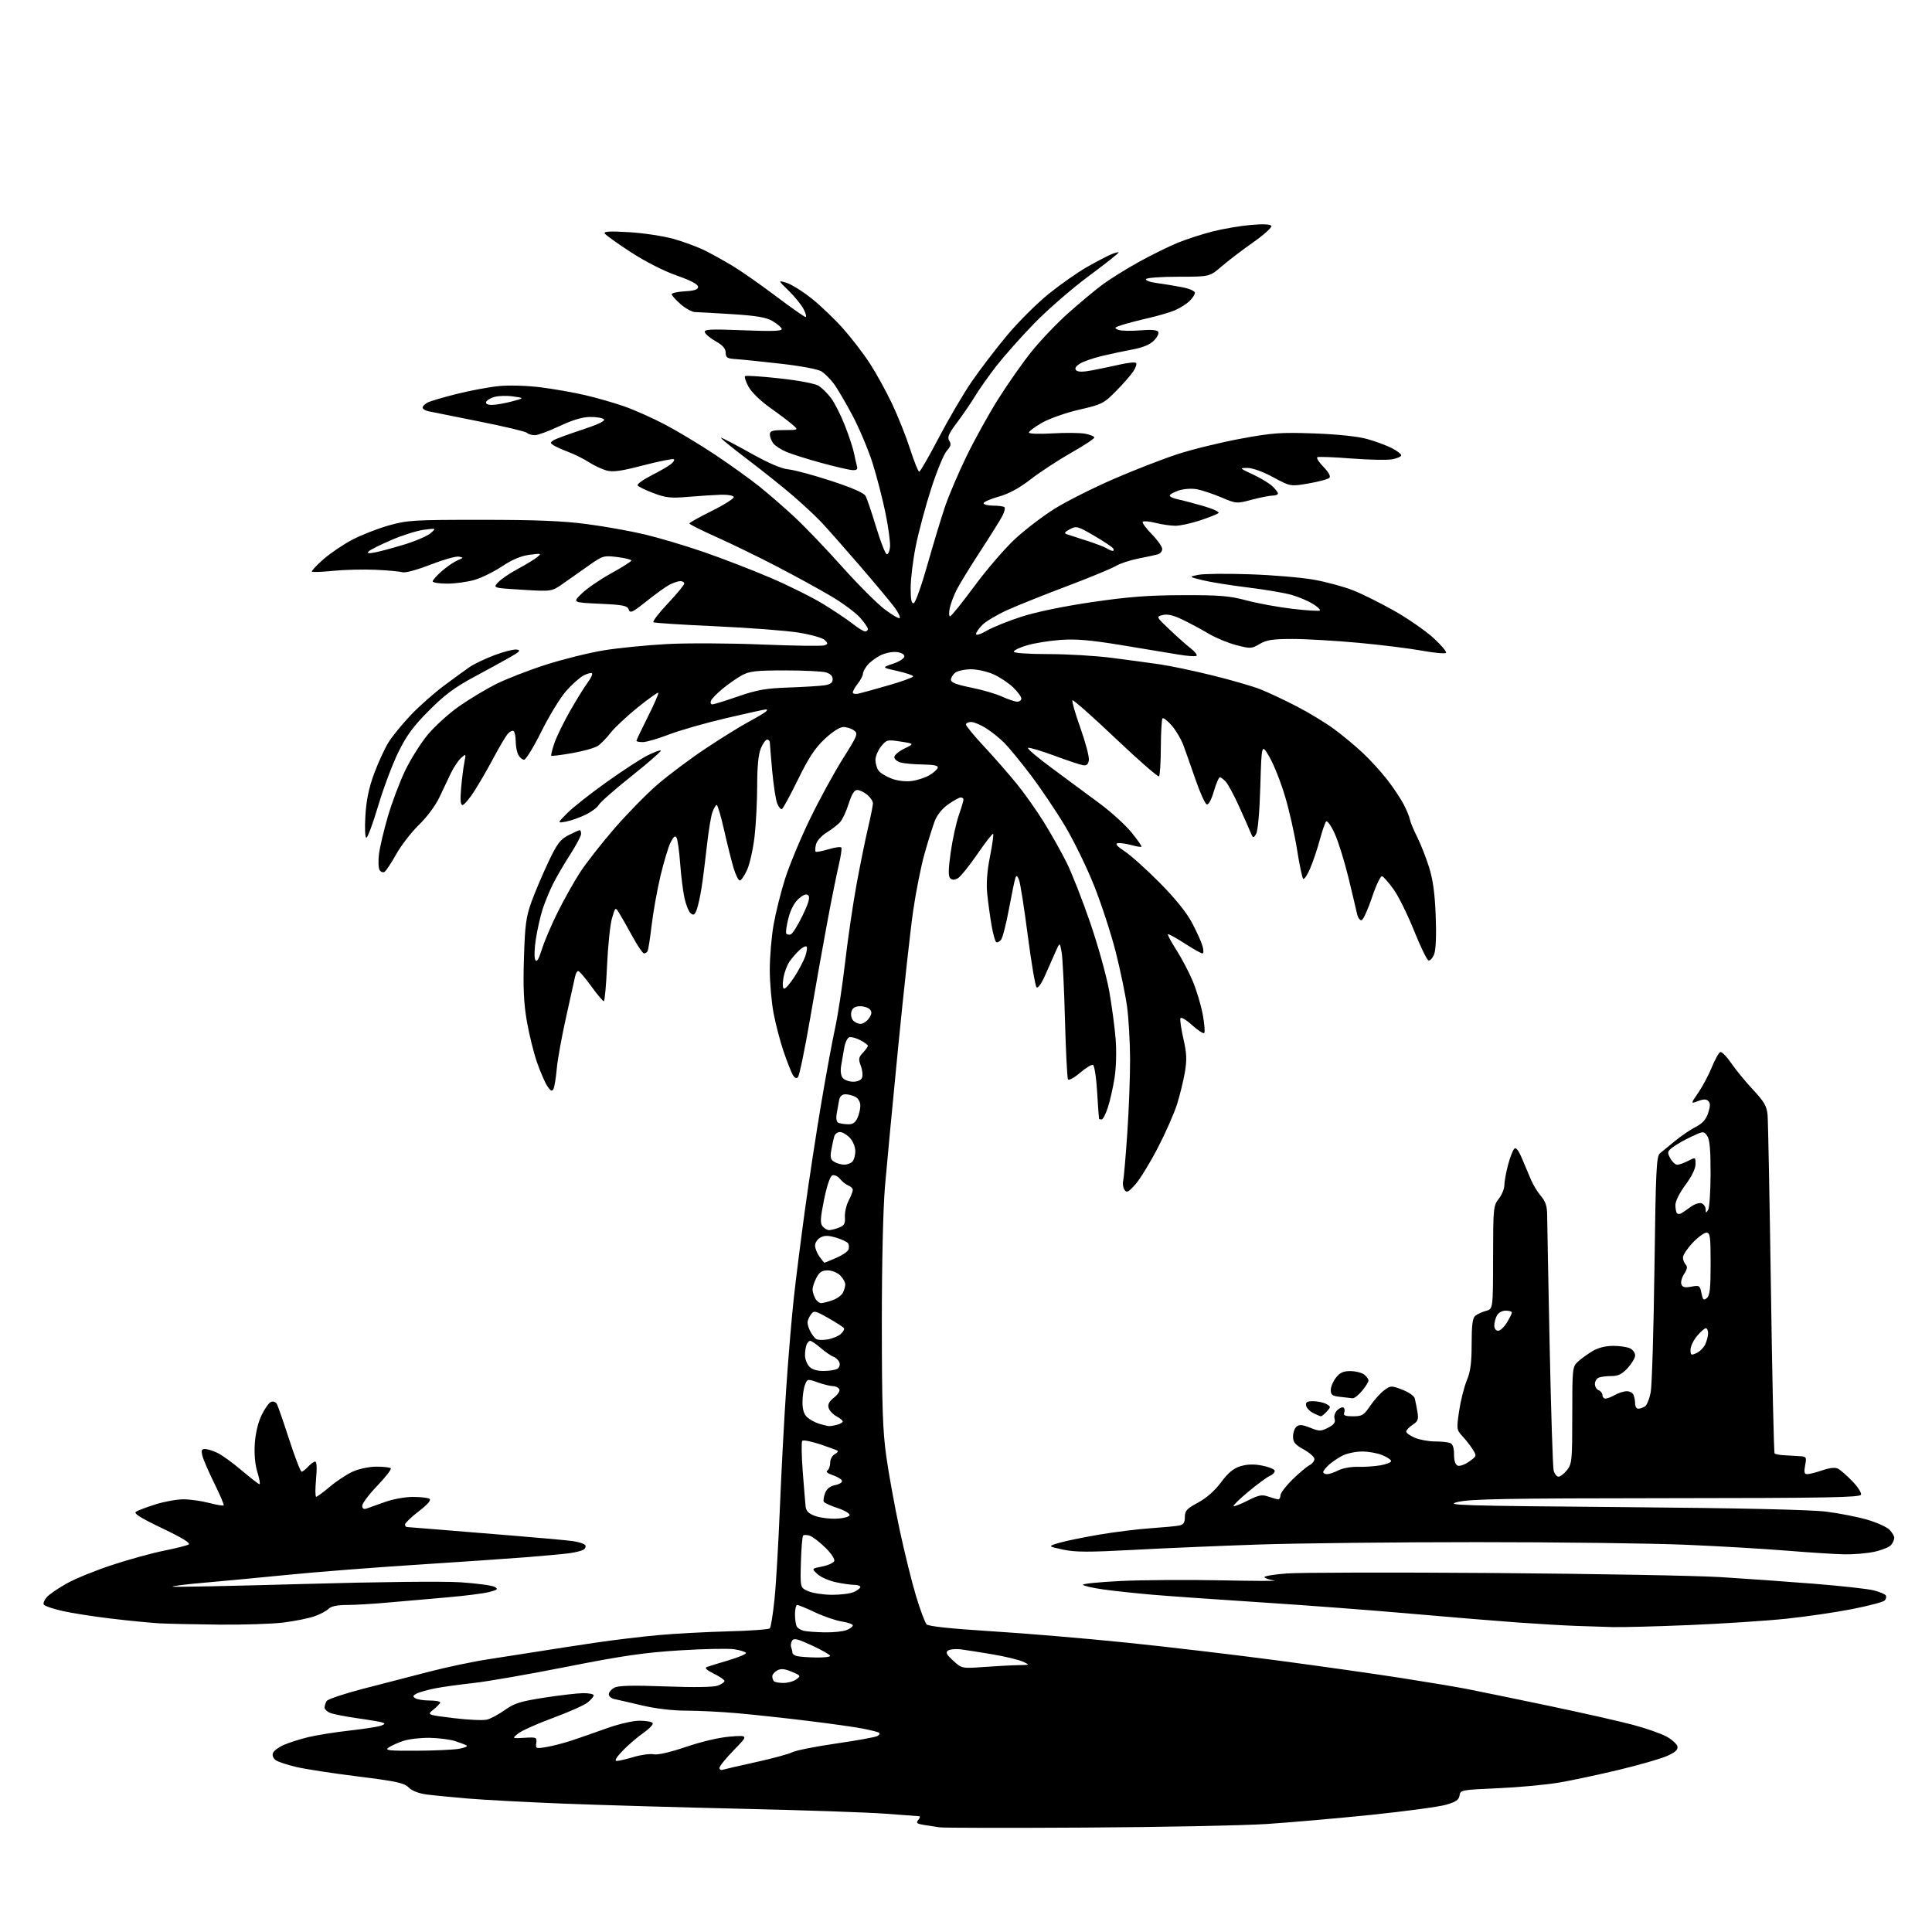 <?xml version="1.0" encoding="UTF-8" standalone="no"?>
<svg 
  version="1.1" 
  xmlns="http://www.w3.org/2000/svg" 
  xmlns:xlink="http://www.w3.org/1999/xlink" 
  xmlns:svg="http://www.w3.org/2000/svg"
  xmlns:rdf="http://www.w3.org/1999/02/22-rdf-syntax-ns#"
  xmlns:cc="http://creativecommons.org/ns#"
  xmlns:dc="http://purl.org/dc/elements/1.1/"
  viewBox="0 0 768 768"
  width="768"
  height="768"
>
<style>svg {background-color: white; }</style>"
<path stroke="none" fill="black" fill-rule="evenodd" d="M431.50,726.49C401.25,726.67 375.15,726.63 373.50,726.39C371.85,726.16 369.00,725.73 367.18,725.43C364.42,724.97 364.06,724.64 365.05,723.44C365.71,722.65 365.85,721.99 365.37,721.97C364.89,721.95 358.88,721.51 352.00,720.98C345.12,720.45 319.48,719.57 295.00,719.02C270.52,718.47 238.57,717.54 224.00,716.97C209.43,716.39 192.32,715.48 186.00,714.95C179.68,714.41 172.27,713.69 169.55,713.33C166.49,712.93 163.78,711.87 162.47,710.56C160.66,708.75 157.59,708.08 142.42,706.19C132.56,704.97 121.51,703.27 117.87,702.43C114.22,701.58 110.48,700.34 109.56,699.67C108.60,698.96 108.15,697.77 108.50,696.85C108.84,695.97 110.78,694.52 112.81,693.63C114.84,692.74 119.20,691.35 122.50,690.55C125.80,689.75 133.22,688.56 139.00,687.92C144.78,687.27 150.40,686.39 151.50,685.97C153.07,685.37 153.18,685.09 152.00,684.71C151.18,684.44 146.73,683.68 142.13,683.04C137.53,682.39 132.69,681.45 131.38,680.95C130.07,680.46 129.01,679.48 129.02,678.77C129.02,678.07 129.41,676.90 129.87,676.18C130.33,675.45 136.74,673.29 144.10,671.38C151.47,669.47 163.35,666.40 170.50,664.55C177.65,662.70 188.22,660.47 194.00,659.60C199.78,658.72 208.78,657.32 214.00,656.48C219.22,655.64 229.35,654.08 236.50,653.02C243.65,651.96 254.90,650.60 261.50,650.00C268.10,649.39 280.66,648.72 289.41,648.49C298.15,648.27 305.63,647.73 306.03,647.29C306.42,646.86 307.25,641.77 307.85,636.00C308.46,630.23 309.43,613.80 310.01,599.50C310.59,585.20 311.74,563.60 312.56,551.50C313.39,539.40 314.73,523.42 315.55,516.00C316.36,508.57 318.35,492.82 319.97,481.00C321.59,469.18 324.52,450.05 326.47,438.50C328.42,426.95 330.91,413.45 332.00,408.50C333.09,403.55 334.86,391.85 335.95,382.50C337.04,373.15 339.08,359.20 340.50,351.50C341.92,343.80 343.96,333.75 345.04,329.17C346.12,324.59 347.00,320.16 347.00,319.33C347.00,318.50 345.99,316.98 344.75,315.94C343.51,314.91 341.74,314.05 340.80,314.03C339.61,314.01 338.59,315.64 337.36,319.51C336.41,322.54 334.85,325.86 333.90,326.88C332.95,327.90 330.56,329.73 328.59,330.95C326.61,332.17 324.72,334.27 324.38,335.63C324.04,336.98 323.96,338.30 324.22,338.55C324.47,338.80 326.77,338.37 329.34,337.60C331.90,336.83 334.21,336.52 334.45,336.92C334.70,337.32 334.22,340.54 333.38,344.08C332.55,347.61 330.51,357.70 328.87,366.50C327.22,375.30 324.15,392.56 322.04,404.85C319.93,417.14 317.75,427.65 317.19,428.21C316.52,428.88 315.79,428.48 314.99,426.98C314.33,425.75 312.72,421.59 311.41,417.74C310.10,413.88 308.34,407.13 307.51,402.75C306.68,398.37 306.00,390.61 306.00,385.52C306.00,380.43 306.68,372.37 307.51,367.62C308.34,362.87 310.40,354.60 312.11,349.24C313.81,343.88 318.26,333.20 322.00,325.50C325.74,317.80 331.62,307.04 335.05,301.60C340.94,292.27 341.19,291.62 339.46,290.35C338.45,289.61 336.56,289.00 335.27,289.00C333.84,289.00 330.92,290.86 327.86,293.73C324.02,297.32 321.47,301.17 317.27,309.75C314.23,315.96 311.34,321.29 310.87,321.58C310.39,321.88 309.52,320.87 308.94,319.33C308.35,317.80 307.47,312.03 306.97,306.52C306.47,301.01 306.05,295.94 306.03,295.25C306.02,294.56 305.53,294.00 304.95,294.00C304.37,294.00 303.25,295.56 302.45,297.47C301.48,299.80 301.00,304.64 300.99,312.22C300.99,318.42 300.52,327.52 299.96,332.43C299.40,337.33 298.08,343.30 297.03,345.68C295.97,348.05 294.65,350.00 294.09,350.00C293.54,350.00 292.41,347.75 291.59,345.00C290.78,342.25 289.09,335.50 287.85,330.00C286.61,324.50 285.28,320.00 284.90,320.00C284.51,320.00 283.73,321.34 283.16,322.98C282.59,324.61 281.61,330.58 281.00,336.23C280.38,341.88 279.44,349.32 278.90,352.77C278.37,356.22 277.49,360.21 276.95,361.63C276.16,363.71 275.69,363.99 274.55,363.04C273.77,362.40 272.66,359.63 272.07,356.90C271.49,354.17 270.72,348.01 270.37,343.22C270.02,338.42 269.39,333.86 268.98,333.08C268.42,332.01 267.82,332.45 266.60,334.81C265.71,336.54 263.88,342.58 262.54,348.23C261.21,353.88 259.62,362.73 259.02,367.91C258.41,373.09 257.69,377.70 257.40,378.16C257.12,378.62 256.48,379.00 255.99,379.00C255.50,379.00 253.44,375.96 251.41,372.25C249.38,368.54 247.02,364.38 246.16,363.00C244.60,360.50 244.60,360.50 243.28,365.00C242.55,367.48 241.67,375.91 241.32,383.75C240.97,391.59 240.39,398.00 240.02,398.00C239.65,398.00 237.39,395.30 235.00,392.00C232.61,388.70 230.29,386.00 229.85,386.00C229.40,386.00 228.84,387.01 228.59,388.25C228.34,389.49 226.74,396.74 225.02,404.37C223.31,412.00 221.64,421.23 221.32,424.87C220.99,428.52 220.40,432.13 219.99,432.90C219.42,433.99 218.86,433.71 217.54,431.70C216.60,430.27 214.76,426.01 213.45,422.25C212.14,418.48 210.33,411.14 209.43,405.95C208.20,398.85 207.91,392.65 208.27,381.00C208.68,367.69 209.10,364.51 211.27,358.50C212.66,354.65 215.67,347.56 217.95,342.74C221.48,335.30 222.69,333.69 226.01,331.99C228.16,330.90 230.16,330.00 230.46,330.00C230.76,330.00 231.00,330.66 231.00,331.47C231.00,332.28 229.03,335.99 226.63,339.72C224.23,343.45 221.14,348.75 219.77,351.50C218.40,354.25 216.55,358.75 215.67,361.50C214.79,364.25 213.59,369.56 213.01,373.29C212.42,377.03 212.32,380.75 212.78,381.57C213.38,382.64 214.13,381.43 215.43,377.28C216.43,374.10 219.27,367.45 221.75,362.50C224.22,357.55 228.16,350.53 230.50,346.91C232.84,343.28 238.92,335.49 244.01,329.60C249.10,323.70 256.87,315.76 261.27,311.94C265.68,308.13 274.28,301.69 280.39,297.62C286.50,293.55 294.20,288.77 297.50,286.99C300.80,285.21 303.93,283.36 304.45,282.88C305.05,282.32 305.05,282.00 304.45,282.00C303.93,282.01 296.79,283.57 288.60,285.49C280.40,287.41 270.18,290.33 265.88,291.99C261.58,293.64 256.93,295.00 255.53,295.00C254.14,295.00 253.00,294.77 253.00,294.48C253.00,294.19 255.05,289.87 257.56,284.88C260.07,279.88 261.93,275.60 261.70,275.37C261.47,275.13 257.72,277.81 253.37,281.32C249.02,284.84 244.20,289.36 242.66,291.37C241.13,293.39 238.85,295.71 237.61,296.52C236.37,297.34 231.78,298.62 227.42,299.38C223.07,300.14 219.34,300.61 219.14,300.43C218.94,300.25 219.49,298.01 220.37,295.44C221.24,292.87 224.05,287.11 226.60,282.64C229.16,278.16 232.30,273.09 233.58,271.37C234.86,269.65 235.65,267.98 235.33,267.66C235.01,267.34 233.51,267.72 231.99,268.51C230.47,269.29 227.34,272.08 225.04,274.70C222.73,277.32 218.32,284.53 215.24,290.73C212.15,296.93 209.05,302.00 208.35,302.00C207.65,302.00 206.60,301.13 206.04,300.07C205.47,299.00 205.00,296.55 205.00,294.62C205.00,292.70 204.61,290.88 204.13,290.58C203.66,290.29 202.60,290.82 201.79,291.77C200.98,292.72 198.49,296.94 196.26,301.14C194.02,305.35 190.58,311.31 188.61,314.39C186.64,317.48 184.50,320.00 183.87,320.00C183.05,320.00 182.88,318.04 183.30,313.25C183.63,309.54 184.21,304.93 184.60,303.00C185.29,299.58 185.26,299.54 183.33,301.24C182.25,302.20 180.43,304.90 179.28,307.24C178.14,309.58 176.05,313.98 174.64,317.00C173.17,320.16 169.74,324.78 166.57,327.85C163.54,330.79 159.46,336.06 157.51,339.55C155.55,343.05 153.46,346.21 152.86,346.58C152.27,346.95 151.38,346.64 150.90,345.88C150.42,345.12 150.31,342.25 150.65,339.50C151.00,336.75 152.59,330.00 154.20,324.50C155.81,319.00 158.90,310.81 161.07,306.29C163.24,301.78 167.28,295.37 170.04,292.04C172.81,288.72 178.32,283.71 182.29,280.91C186.25,278.11 192.88,274.11 197.00,272.02C201.12,269.94 210.16,266.42 217.07,264.21C223.99,262.00 234.34,259.44 240.07,258.51C245.81,257.58 257.02,256.47 265.00,256.03C273.00,255.59 289.95,255.67 302.83,256.20C315.66,256.72 326.87,256.88 327.75,256.54C329.18,255.99 329.19,255.76 327.84,254.41C327.01,253.58 322.37,252.26 317.52,251.48C312.67,250.69 297.89,249.56 284.66,248.96C271.43,248.37 260.23,247.64 259.77,247.36C259.30,247.07 261.86,243.71 265.46,239.90C269.06,236.08 272.00,232.52 272.00,231.98C272.00,231.44 271.30,231.00 270.45,231.00C269.60,231.00 267.69,231.63 266.20,232.40C264.72,233.17 260.59,236.12 257.04,238.97C251.41,243.46 250.49,243.90 249.94,242.32C249.39,240.76 247.78,240.43 238.44,240.00C227.57,239.50 227.57,239.50 231.29,235.90C233.33,233.91 238.59,230.31 242.97,227.90C247.36,225.48 250.95,223.19 250.97,222.82C250.99,222.45 248.48,221.83 245.40,221.44C240.00,220.77 239.60,220.89 234.15,224.72C231.04,226.91 226.43,230.16 223.91,231.93C219.31,235.16 219.31,235.16 207.61,234.44C195.91,233.72 195.91,233.72 198.04,231.45C199.21,230.21 202.72,227.82 205.84,226.15C208.95,224.49 212.40,222.39 213.50,221.50C215.39,219.97 215.22,219.92 210.50,220.53C207.11,220.98 203.62,222.44 199.65,225.08C196.43,227.23 191.51,229.66 188.72,230.49C185.92,231.32 181.02,232.00 177.82,232.00C174.62,232.00 172.00,231.60 172.00,231.10C172.00,230.61 173.62,228.78 175.61,227.04C177.60,225.29 180.41,223.37 181.86,222.75C184.34,221.71 184.37,221.62 182.37,221.27C181.19,221.06 176.09,222.51 171.03,224.49C165.79,226.54 161.02,227.82 159.95,227.48C158.91,227.15 154.10,226.71 149.27,226.50C144.44,226.29 136.89,226.47 132.49,226.91C128.10,227.35 124.28,227.50 124.00,227.25C123.72,227.00 125.73,224.82 128.45,222.41C131.18,220.00 136.37,216.48 140.00,214.57C143.62,212.67 150.17,210.10 154.55,208.87C161.95,206.79 164.50,206.63 191.50,206.64C213.10,206.64 223.78,207.08 233.36,208.34C240.44,209.28 250.79,211.13 256.36,212.46C261.94,213.79 272.42,216.91 279.65,219.40C286.89,221.89 298.81,226.49 306.15,229.62C313.49,232.76 323.08,237.54 327.45,240.24C331.83,242.94 337.07,246.47 339.10,248.08C341.13,249.68 343.29,251.00 343.89,251.00C344.50,251.00 345.00,250.57 345.00,250.03C345.00,249.50 343.61,247.48 341.90,245.54C340.20,243.61 335.14,239.83 330.65,237.16C326.17,234.49 316.43,229.14 309.00,225.28C301.57,221.41 290.66,216.09 284.75,213.46C278.84,210.83 274.02,208.41 274.04,208.08C274.06,207.76 278.11,205.50 283.05,203.05C287.99,200.60 291.87,198.12 291.68,197.55C291.48,196.97 289.11,196.57 286.41,196.67C283.71,196.76 277.90,197.14 273.50,197.51C266.66,198.10 264.67,197.88 259.77,196.03C256.62,194.84 253.79,193.46 253.48,192.97C253.17,192.47 255.53,190.74 258.71,189.11C261.90,187.49 265.40,185.49 266.50,184.66C267.60,183.84 268.23,182.90 267.90,182.57C267.58,182.24 262.13,183.32 255.81,184.96C246.66,187.34 243.63,187.75 240.99,187.00C239.16,186.47 236.05,185.00 234.08,183.72C232.11,182.44 228.47,180.62 226.00,179.69C223.53,178.75 220.82,177.54 220.00,176.99C218.67,176.11 218.67,175.89 220.00,175.03C220.82,174.50 225.90,172.62 231.28,170.86C237.71,168.75 240.72,167.32 240.07,166.67C239.53,166.13 237.02,165.71 234.50,165.75C231.41,165.80 227.43,167.00 222.35,169.41C218.19,171.38 213.80,173.00 212.60,173.00C211.39,173.00 209.97,172.57 209.45,172.05C208.93,171.53 200.40,169.50 190.50,167.54C180.60,165.58 171.49,163.75 170.25,163.47C169.01,163.19 168.00,162.54 168.00,162.02C168.00,161.50 168.86,160.61 169.91,160.05C170.96,159.48 176.25,157.92 181.66,156.57C187.07,155.22 194.68,153.81 198.56,153.45C202.54,153.07 209.72,153.30 215.06,153.98C220.25,154.64 228.10,156.02 232.50,157.05C236.90,158.07 243.80,160.04 247.84,161.43C251.88,162.81 259.37,166.15 264.48,168.84C269.59,171.53 278.66,177.00 284.63,181.00C290.61,185.00 298.43,190.63 302.00,193.50C305.57,196.37 311.82,201.80 315.88,205.57C319.94,209.34 328.42,218.20 334.73,225.26C341.04,232.31 348.64,239.93 351.63,242.18C354.61,244.44 357.32,246.02 357.64,245.70C357.96,245.38 357.16,243.63 355.87,241.81C354.58,239.99 348.28,232.43 341.88,225.00C335.47,217.57 328.49,209.68 326.37,207.44C324.24,205.21 319.35,200.65 315.50,197.31C311.65,193.96 303.38,187.35 297.13,182.61C290.88,177.88 286.14,174.00 286.60,174.00C287.07,174.00 292.35,176.75 298.35,180.11C305.51,184.12 310.67,186.34 313.38,186.58C315.65,186.78 323.26,188.83 330.30,191.13C338.83,193.92 343.44,195.95 344.11,197.20C344.66,198.24 346.55,203.83 348.31,209.62C350.06,215.42 351.95,220.24 352.50,220.33C353.05,220.42 353.64,219.11 353.80,217.41C353.97,215.71 353.16,209.69 352.01,204.03C350.85,198.37 348.54,189.41 346.87,184.12C345.19,178.83 341.58,170.26 338.84,165.08C336.09,159.91 332.73,154.20 331.36,152.41C330.00,150.62 327.86,148.48 326.61,147.66C325.29,146.80 318.51,145.51 310.42,144.59C302.76,143.72 294.70,142.89 292.50,142.75C289.07,142.54 288.50,142.17 288.47,140.20C288.46,138.58 287.29,137.24 284.55,135.70C282.41,134.49 280.45,132.87 280.19,132.09C279.80,130.90 282.17,130.77 295.43,131.29C307.38,131.76 311.04,131.62 310.74,130.71C310.52,130.06 308.87,128.66 307.07,127.61C304.59,126.16 300.72,125.50 291.15,124.89C284.19,124.45 277.50,124.07 276.28,124.05C275.07,124.02 272.48,122.60 270.53,120.90C268.59,119.19 267.00,117.41 267.00,116.95C267.00,116.48 269.36,115.97 272.25,115.80C276.12,115.58 277.50,115.10 277.50,114.00C277.50,113.02 274.55,111.47 268.94,109.50C263.85,107.72 256.46,103.95 250.73,100.23C245.43,96.78 240.77,93.44 240.39,92.82C239.87,91.98 242.43,91.84 250.09,92.30C255.82,92.64 263.80,93.85 267.84,94.99C271.87,96.13 277.50,98.22 280.34,99.65C283.18,101.07 288.20,103.87 291.50,105.87C294.80,107.87 302.42,113.21 308.45,117.75C314.47,122.29 319.77,126.00 320.23,126.00C320.68,126.00 320.32,124.59 319.44,122.87C318.55,121.16 315.88,117.86 313.50,115.55C309.18,111.36 309.18,111.36 312.67,112.43C314.58,113.02 319.05,115.81 322.59,118.62C326.14,121.44 331.79,126.84 335.15,130.62C338.51,134.41 343.31,140.65 345.80,144.50C348.30,148.35 352.26,155.55 354.61,160.50C356.96,165.45 360.19,173.55 361.78,178.50C363.38,183.45 365.00,187.50 365.40,187.50C365.80,187.50 369.30,181.43 373.18,174.00C377.07,166.57 382.92,156.59 386.19,151.81C389.46,147.03 395.82,138.71 400.33,133.31C404.84,127.91 412.35,120.44 417.02,116.70C421.68,112.96 428.43,108.23 432.00,106.20C435.57,104.17 439.81,101.94 441.40,101.24C443.00,100.54 444.47,100.13 444.67,100.33C444.86,100.53 439.51,104.78 432.76,109.77C426.02,114.77 416.23,123.27 411.00,128.68C405.77,134.08 399.05,141.66 396.06,145.50C393.07,149.35 389.26,154.75 387.59,157.50C385.92,160.25 382.69,164.97 380.41,168.00C377.08,172.44 376.48,173.83 377.35,175.21C378.20,176.53 377.98,177.42 376.35,179.21C375.21,180.47 372.43,187.20 370.18,194.17C367.93,201.13 365.17,211.42 364.04,217.03C362.92,222.63 362.00,230.13 362.00,233.69C362.00,238.39 362.34,240.05 363.24,239.75C363.92,239.53 366.37,232.63 368.69,224.42C371.02,216.21 374.13,205.90 375.62,201.50C377.11,197.10 380.94,188.10 384.14,181.50C387.35,174.90 393.03,164.62 396.79,158.65C400.54,152.68 406.51,144.18 410.05,139.76C413.60,135.34 420.14,128.48 424.60,124.51C429.05,120.54 435.12,115.48 438.10,113.25C441.07,111.03 447.64,106.93 452.70,104.13C457.77,101.34 464.74,97.90 468.20,96.49C471.67,95.08 477.88,93.07 482.00,92.02C486.12,90.97 492.93,89.80 497.11,89.43C502.02,88.99 504.95,89.12 505.37,89.79C505.72,90.36 502.49,93.29 498.19,96.31C493.89,99.32 488.23,103.64 485.62,105.89C480.88,110.00 480.88,110.00 468.50,110.00C461.69,110.00 455.86,110.42 455.54,110.94C455.22,111.45 457.11,112.16 459.73,112.50C462.35,112.85 466.86,113.59 469.75,114.14C472.76,114.71 475.00,115.68 475.00,116.40C475.00,117.09 473.98,118.61 472.74,119.78C471.49,120.95 468.88,122.57 466.93,123.39C464.98,124.20 460.26,125.58 456.44,126.46C452.62,127.33 447.93,128.56 446.02,129.18C442.96,130.17 442.77,130.41 444.52,131.10C445.61,131.54 449.48,131.64 453.12,131.33C457.46,130.96 459.97,131.15 460.42,131.88C460.80,132.48 460.02,134.07 458.70,135.39C457.12,136.97 454.26,138.17 450.40,138.88C447.15,139.47 441.59,140.66 438.03,141.51C434.47,142.36 430.48,143.76 429.17,144.62C427.55,145.69 427.11,146.51 427.81,147.21C428.50,147.90 430.54,147.90 434.16,147.21C437.10,146.65 442.07,145.61 445.22,144.90C448.36,144.18 451.24,143.90 451.60,144.27C451.97,144.64 451.48,146.14 450.52,147.60C449.56,149.07 446.47,152.61 443.64,155.47C438.77,160.40 438.01,160.78 429.00,162.85C423.74,164.06 417.16,166.38 414.25,168.04C411.36,169.69 409.00,171.45 409.00,171.94C409.00,172.45 413.07,172.60 418.36,172.28C423.50,171.97 429.35,172.03 431.36,172.41C433.36,172.78 435.00,173.47 435.00,173.93C435.00,174.40 430.84,177.14 425.75,180.02C420.66,182.91 413.46,187.63 409.75,190.50C405.17,194.06 401.07,196.28 397.00,197.42C393.70,198.35 391.00,199.53 391.00,200.05C391.00,200.57 392.72,201.00 394.83,201.00C396.94,201.00 398.95,201.28 399.29,201.63C399.64,201.97 399.26,203.52 398.46,205.08C397.66,206.63 393.69,212.98 389.64,219.20C385.59,225.41 381.37,232.30 380.26,234.50C379.15,236.70 377.93,239.96 377.54,241.75C377.16,243.54 377.21,245.00 377.67,244.99C378.13,244.99 382.48,239.60 387.33,233.02C392.19,226.43 399.45,217.99 403.47,214.27C407.49,210.55 414.61,205.11 419.29,202.19C423.97,199.28 434.48,193.98 442.65,190.43C450.82,186.88 462.31,182.41 468.20,180.50C474.08,178.59 485.33,175.84 493.20,174.39C505.94,172.04 509.13,171.82 522.50,172.30C531.78,172.64 539.77,173.48 543.46,174.51C546.73,175.42 551.12,177.04 553.21,178.11C555.29,179.17 557.00,180.46 557.00,180.98C557.00,181.49 555.40,182.21 553.44,182.58C551.48,182.94 544.17,182.80 537.19,182.26C530.21,181.71 524.12,181.48 523.66,181.75C523.20,182.01 524.30,183.75 526.11,185.61C528.21,187.78 529.05,189.35 528.44,189.96C527.91,190.49 524.21,191.48 520.23,192.17C512.98,193.41 512.98,193.41 506.12,189.71C502.04,187.50 497.89,186.00 495.88,186.01C492.59,186.02 492.64,186.09 498.00,188.58C501.02,189.98 504.51,192.08 505.75,193.24C506.99,194.40 508.00,195.72 508.00,196.17C508.00,196.63 507.06,197.00 505.91,197.00C504.77,197.00 501.05,197.73 497.66,198.63C491.56,200.25 491.44,200.24 485.50,197.72C482.20,196.33 477.84,194.87 475.81,194.49C473.70,194.10 470.61,194.30 468.57,194.98C466.60,195.63 465.00,196.53 465.00,197.00C465.00,197.46 466.46,198.14 468.25,198.50C470.04,198.87 474.59,200.07 478.37,201.16C482.15,202.26 484.85,203.51 484.37,203.95C483.89,204.38 480.60,205.70 477.06,206.87C473.51,208.04 469.10,209.00 467.25,209.00C465.40,209.00 461.87,208.49 459.40,207.87C456.94,207.25 454.63,207.04 454.27,207.39C453.92,207.75 455.51,209.96 457.81,212.31C460.12,214.66 462.00,217.32 462.00,218.22C462.00,219.13 461.21,220.09 460.25,220.36C459.29,220.64 455.80,221.39 452.50,222.03C449.20,222.68 445.15,224.02 443.50,225.02C441.85,226.02 433.07,229.64 424.00,233.06C414.93,236.49 404.25,240.77 400.27,242.58C396.30,244.39 391.91,247.00 390.52,248.39C389.13,249.77 388.00,251.42 388.00,252.05C388.00,252.69 389.85,252.11 392.25,250.71C394.59,249.35 400.77,246.85 406.00,245.16C411.77,243.29 422.76,241.01 434.00,239.36C448.40,237.25 456.38,236.63 470.00,236.59C484.84,236.54 488.72,236.86 495.50,238.67C499.90,239.85 508.13,241.36 513.80,242.02C519.46,242.69 524.35,242.98 524.66,242.67C524.97,242.36 523.71,241.17 521.86,240.03C520.01,238.89 516.25,237.30 513.50,236.50C510.75,235.70 502.88,234.36 496.00,233.52C489.12,232.68 481.02,231.38 478.00,230.63C472.50,229.27 472.50,229.27 476.41,228.49C478.56,228.07 487.79,227.97 496.91,228.29C506.03,228.60 517.51,229.58 522.41,230.46C527.32,231.35 534.29,233.24 537.91,234.68C541.54,236.11 548.93,239.80 554.34,242.87C559.75,245.94 566.72,250.78 569.84,253.62C572.95,256.46 575.18,259.12 574.79,259.52C574.39,259.93 570.12,259.54 565.29,258.66C560.45,257.77 549.07,256.36 539.99,255.52C530.90,254.69 519.12,254.00 513.79,254.00C505.92,254.00 503.48,254.37 500.74,255.99C497.53,257.89 497.07,257.91 491.43,256.44C488.17,255.60 483.25,253.56 480.50,251.92C477.75,250.29 473.12,247.79 470.20,246.38C466.47,244.57 464.11,244.01 462.22,244.48C459.54,245.15 459.54,245.15 465.02,250.36C468.03,253.22 471.81,256.57 473.40,257.80C475.00,259.02 476.01,260.32 475.66,260.68C475.30,261.03 471.97,260.80 468.26,260.17C464.54,259.54 454.30,257.84 445.50,256.40C433.26,254.40 427.61,253.93 421.47,254.38C417.05,254.71 411.09,255.68 408.22,256.53C405.35,257.38 403.00,258.51 403.00,259.04C403.00,259.61 408.63,260.00 416.75,260.01C424.31,260.01 435.68,260.69 442.00,261.51C448.32,262.33 456.88,263.48 461.00,264.08C465.12,264.67 474.58,266.66 482.01,268.50C489.44,270.33 497.99,272.81 501.01,274.00C504.03,275.19 510.48,278.22 515.34,280.73C520.21,283.24 526.96,287.34 530.34,289.83C533.73,292.32 538.92,296.64 541.87,299.43C544.83,302.22 549.18,307.01 551.55,310.08C553.92,313.15 556.80,317.48 557.96,319.70C559.12,321.92 560.24,324.64 560.45,325.74C560.66,326.84 561.95,329.94 563.30,332.62C564.66,335.30 566.77,340.65 568.00,344.50C569.61,349.59 570.36,354.92 570.71,364.00C571.02,371.92 570.79,377.54 570.09,379.33C569.48,380.89 568.47,381.99 567.83,381.78C567.20,381.57 564.61,376.22 562.08,369.89C559.54,363.57 555.90,356.20 553.97,353.53C552.05,350.85 549.99,348.50 549.40,348.30C548.81,348.10 547.01,351.87 545.41,356.67C543.81,361.46 541.95,365.56 541.29,365.77C540.61,365.97 539.80,364.88 539.46,363.32C539.13,361.77 537.57,355.22 536.00,348.76C534.43,342.30 531.98,334.46 530.55,331.33C529.11,328.18 527.59,326.06 527.14,326.57C526.70,327.08 525.56,330.41 524.61,333.96C523.65,337.51 521.94,342.60 520.79,345.26C519.65,347.93 518.39,349.75 518.01,349.30C517.62,348.86 516.53,343.63 515.59,337.69C514.65,331.74 512.53,322.29 510.86,316.69C509.20,311.08 506.42,304.02 504.67,301.00C501.50,295.50 501.50,295.50 501.00,312.50C500.70,322.76 500.04,330.28 499.33,331.48C498.22,333.36 498.10,333.31 496.94,330.48C496.27,328.84 494.17,324.13 492.29,320.00C490.41,315.88 488.15,311.72 487.28,310.75C486.40,309.79 485.34,309.00 484.92,309.00C484.49,309.00 483.41,311.51 482.52,314.57C481.54,317.93 480.43,319.98 479.70,319.75C479.04,319.54 477.04,315.12 475.25,309.93C473.46,304.74 471.27,298.54 470.38,296.14C469.48,293.75 467.40,290.25 465.74,288.36C464.09,286.48 462.46,285.21 462.12,285.55C461.78,285.89 461.48,291.06 461.45,297.05C461.43,303.03 461.10,308.23 460.73,308.60C460.36,308.98 452.59,302.20 443.46,293.54C434.34,284.88 426.62,278.05 426.31,278.36C426.00,278.66 427.42,283.60 429.46,289.33C431.50,295.06 433.02,300.81 432.84,302.12C432.59,303.86 431.96,304.41 430.50,304.18C429.40,304.01 424.28,302.31 419.12,300.39C413.96,298.48 409.26,297.08 408.68,297.27C408.10,297.47 412.49,301.20 418.43,305.56C424.37,309.93 432.88,316.23 437.35,319.56C441.82,322.89 447.42,328.00 449.79,330.91C452.17,333.83 453.95,336.38 453.75,336.58C453.55,336.78 451.70,336.48 449.64,335.91C447.58,335.34 445.16,335.02 444.27,335.19C443.17,335.40 444.09,336.45 447.07,338.41C449.51,340.01 455.77,345.64 461.00,350.91C467.13,357.10 471.68,362.73 473.83,366.80C475.67,370.26 477.55,374.42 478.01,376.05C478.50,377.75 478.48,379.00 477.96,379.00C477.47,379.00 474.28,377.20 470.87,375.00C467.46,372.79 464.50,371.17 464.28,371.39C464.06,371.60 465.57,374.42 467.64,377.64C469.70,380.86 472.62,386.43 474.13,390.00C475.63,393.57 477.42,399.54 478.10,403.24C478.79,406.95 479.05,410.28 478.70,410.64C478.34,410.99 476.15,409.57 473.83,407.47C471.40,405.27 469.45,404.15 469.23,404.82C469.01,405.46 469.56,409.18 470.45,413.07C471.75,418.81 471.85,421.33 470.99,426.33C470.40,429.72 469.00,435.43 467.88,439.00C466.75,442.57 463.32,450.35 460.25,456.27C457.18,462.20 453.18,468.72 451.37,470.77C448.60,473.89 447.89,474.26 447.02,473.00C446.45,472.18 446.20,470.55 446.48,469.38C446.75,468.22 447.49,459.67 448.12,450.38C448.75,441.10 449.25,427.88 449.22,421.00C449.20,414.12 448.65,404.69 448.01,400.04C447.37,395.38 445.36,385.70 443.55,378.54C441.74,371.37 437.89,359.55 435.01,352.28C432.13,345.01 426.87,334.21 423.32,328.28C419.77,322.35 413.63,313.24 409.68,308.04C405.73,302.83 401.01,297.08 399.19,295.26C397.38,293.44 394.12,290.84 391.96,289.48C389.81,288.11 387.13,287.00 386.02,287.00C384.91,287.00 384.00,287.46 384.00,288.02C384.00,288.58 387.26,292.55 391.25,296.82C395.24,301.10 401.04,307.73 404.15,311.55C407.26,315.37 412.15,322.30 415.03,326.94C417.91,331.58 421.95,338.78 424.02,342.94C426.09,347.10 430.31,357.87 433.40,366.87C436.49,375.88 439.87,388.03 440.92,393.87C441.96,399.72 443.11,408.32 443.48,413.00C443.88,417.95 443.69,424.43 443.05,428.50C442.44,432.35 441.24,437.64 440.39,440.25C439.54,442.86 438.43,445.00 437.92,445.00C437.41,445.00 436.94,444.89 436.88,444.75C436.81,444.61 436.47,439.81 436.13,434.08C435.78,428.24 435.04,423.51 434.45,423.31C433.87,423.12 431.54,424.56 429.27,426.50C427.00,428.45 424.87,429.60 424.54,429.07C424.22,428.54 423.68,417.85 423.34,405.30C423.01,392.76 422.41,380.70 422.01,378.50C421.29,374.50 421.29,374.50 419.62,378.28C418.70,380.36 416.82,384.61 415.45,387.71C413.92,391.16 412.60,392.99 412.03,392.43C411.53,391.92 409.96,382.65 408.55,371.83C407.15,361.01 405.59,351.11 405.10,349.83C404.42,348.06 404.06,347.86 403.64,349.00C403.33,349.82 402.18,355.39 401.07,361.36C399.96,367.34 398.54,372.84 397.92,373.60C397.29,374.36 396.43,374.76 396.00,374.50C395.58,374.24 394.74,371.21 394.15,367.76C393.55,364.32 392.78,358.71 392.44,355.31C392.02,351.17 392.38,346.27 393.53,340.51C394.47,335.78 395.04,331.70 394.79,331.46C394.55,331.22 391.71,334.87 388.47,339.58C385.24,344.29 381.74,348.60 380.69,349.17C379.37,349.87 378.45,349.85 377.70,349.10C376.92,348.32 376.98,345.44 377.91,338.87C378.62,333.83 380.06,327.23 381.10,324.20C382.15,321.17 383.00,318.31 383.00,317.84C383.00,317.38 382.51,317.00 381.91,317.00C381.31,317.00 379.07,318.24 376.92,319.75C374.48,321.47 372.47,323.99 371.53,326.50C370.71,328.70 368.90,334.47 367.53,339.32C366.15,344.17 364.13,354.29 363.03,361.82C361.93,369.34 359.25,393.73 357.06,416.00C354.87,438.27 352.51,463.25 351.80,471.50C351.03,480.58 350.53,502.29 350.54,526.50C350.56,559.17 350.89,568.79 352.32,579.00C353.29,585.88 355.66,598.92 357.60,608.00C359.54,617.08 362.48,629.00 364.15,634.50C365.82,640.00 367.70,645.04 368.34,645.71C369.10,646.49 378.04,647.44 394.00,648.44C407.48,649.27 431.77,651.32 448.00,652.99C464.23,654.66 491.23,657.85 508.00,660.08C524.77,662.31 546.83,665.44 557.00,667.03C567.17,668.62 578.88,670.57 583.00,671.37C587.12,672.17 601.52,675.14 615.00,677.95C628.48,680.77 643.83,684.23 649.13,685.65C654.42,687.06 660.49,689.19 662.62,690.39C664.74,691.58 666.63,693.34 666.82,694.30C667.06,695.55 665.88,696.61 662.67,698.03C660.21,699.12 651.74,701.56 643.85,703.46C635.96,705.36 625.23,707.66 620.00,708.56C614.77,709.46 603.75,710.49 595.50,710.85C580.95,711.48 580.49,711.57 580.18,713.74C579.93,715.50 578.74,716.30 574.68,717.45C571.83,718.25 558.48,720.05 545.00,721.44C531.52,722.82 512.85,724.46 503.50,725.07C494.15,725.67 461.75,726.32 431.50,726.49zM287.25,703.52C287.94,703.29 293.87,701.92 300.44,700.48C307.00,699.04 313.53,697.27 314.94,696.54C316.35,695.82 324.21,694.26 332.41,693.07C340.61,691.89 347.98,690.55 348.79,690.10C349.60,689.65 349.86,689.04 349.38,688.75C348.90,688.46 346.02,687.74 343.00,687.15C339.98,686.55 330.07,685.16 321.00,684.05C311.93,682.94 299.32,681.58 293.00,681.02C286.68,680.47 277.55,680.01 272.71,680.01C267.33,680.00 260.55,679.20 255.21,677.93C250.42,676.79 245.49,675.66 244.25,675.41C243.01,675.16 242.00,674.31 242.00,673.52C242.00,672.72 242.99,671.54 244.21,670.89C245.81,670.03 251.37,669.89 264.57,670.38C276.00,670.81 283.69,670.69 285.36,670.05C286.81,669.50 288.00,668.68 288.00,668.22C288.00,667.77 286.09,666.45 283.75,665.30C280.87,663.88 279.98,663.02 281.00,662.65C281.82,662.34 285.76,661.13 289.75,659.95C293.74,658.77 296.78,657.46 296.52,657.03C296.26,656.61 294.20,655.97 291.94,655.61C289.68,655.25 279.95,655.44 270.31,656.04C256.16,656.92 247.49,658.18 225.25,662.58C210.10,665.57 193.38,668.48 188.10,669.04C182.82,669.61 176.03,670.55 173.00,671.14C169.97,671.74 166.65,672.67 165.61,673.22C164.08,674.03 163.99,674.38 165.11,675.09C165.88,675.57 168.41,675.98 170.75,675.98C173.09,675.99 175.00,676.32 175.00,676.71C175.00,677.10 173.80,678.38 172.34,679.55C169.68,681.67 169.68,681.67 180.24,682.97C186.04,683.68 192.04,683.96 193.57,683.57C195.10,683.19 198.32,681.46 200.72,679.73C204.39,677.10 206.90,676.31 216.30,674.85C222.46,673.90 229.41,673.09 231.75,673.06C234.09,673.03 236.00,673.42 236.00,673.93C236.00,674.44 234.88,675.74 233.51,676.82C232.14,677.89 225.95,680.64 219.76,682.92C213.57,685.20 207.38,687.97 206.00,689.08C203.50,691.09 203.50,691.09 208.50,690.80C213.24,690.52 213.48,690.62 213.17,692.85C212.85,695.10 213.03,695.17 217.17,694.48C219.55,694.09 223.97,692.95 227.00,691.96C230.03,690.97 236.32,688.78 241.00,687.09C245.87,685.34 251.50,684.02 254.19,684.01C256.77,684.01 259.14,684.42 259.46,684.94C259.78,685.45 258.12,687.21 255.77,688.85C253.42,690.48 249.72,693.66 247.55,695.91C245.04,698.51 244.15,700.00 245.12,700.00C245.95,700.00 249.04,699.29 251.98,698.41C254.92,697.54 258.48,697.07 259.91,697.36C261.49,697.69 266.53,696.52 272.78,694.39C278.93,692.29 285.95,690.65 290.28,690.32C297.50,689.76 297.50,689.76 291.75,695.66C288.59,698.90 286.00,702.09 286.00,702.75C286.00,703.40 286.56,703.75 287.25,703.52zM165.53,695.94C172.66,695.91 180.30,695.56 182.50,695.17C184.70,694.77 186.05,694.18 185.50,693.86C184.95,693.53 182.87,692.74 180.88,692.10C178.89,691.46 174.37,690.88 170.83,690.82C167.30,690.76 162.63,691.29 160.45,692.00C158.28,692.71 155.61,693.90 154.53,694.64C152.82,695.82 154.31,695.99 165.53,695.94zM311.48,669.00C313.20,669.00 315.49,668.35 316.56,667.57C318.41,666.20 318.32,666.05 314.73,664.54C311.91,663.36 310.45,663.22 308.98,664.01C307.89,664.59 307.00,665.65 307.00,666.37C307.00,667.08 307.30,667.97 307.67,668.33C308.03,668.70 309.75,669.00 311.48,669.00zM391.32,662.64C396.26,662.29 402.38,661.96 404.90,661.92C409.50,661.84 409.50,661.84 406.50,660.49C404.85,659.75 399.45,658.46 394.50,657.62C389.55,656.78 383.89,655.89 381.91,655.64C379.94,655.39 377.69,655.60 376.91,656.10C375.78,656.85 376.18,657.65 378.92,660.15C382.34,663.28 382.34,663.28 391.32,662.64zM324.25,658.88C327.41,658.95 330.00,658.66 330.00,658.24C330.00,657.81 326.79,655.97 322.86,654.15C317.18,651.50 315.55,651.09 314.87,652.16C314.41,652.90 314.24,654.10 314.51,654.83C314.78,655.56 315.00,656.54 315.00,657.01C315.00,657.47 315.79,658.06 316.75,658.31C317.71,658.56 321.09,658.82 324.25,658.88zM327.68,648.88C331.09,648.95 335.02,648.56 336.43,648.02C337.85,647.49 339.00,646.64 339.00,646.14C339.00,645.64 337.06,644.94 334.68,644.58C332.31,644.22 327.54,642.60 324.09,640.97C320.64,639.33 317.41,638.00 316.91,638.00C316.41,638.00 316.01,639.69 316.02,641.75C316.02,643.81 316.36,646.01 316.77,646.63C317.17,647.26 318.40,647.99 319.50,648.27C320.60,648.54 324.28,648.82 327.68,648.88zM641.00,646.79C637.42,646.69 630.90,646.47 626.50,646.32C622.10,646.17 611.75,645.56 603.50,644.98C595.25,644.39 576.12,642.82 561.00,641.48C545.88,640.14 519.33,638.13 502.00,637.01C484.68,635.89 465.10,634.52 458.50,633.96C451.90,633.40 443.01,632.45 438.74,631.85C434.47,631.26 430.76,630.42 430.49,629.99C430.23,629.56 437.10,628.87 445.76,628.46C454.42,628.05 472.30,627.94 485.50,628.21C498.70,628.48 508.15,628.51 506.50,628.27C504.85,628.04 503.12,627.48 502.65,627.02C502.18,626.57 506.13,625.88 511.42,625.48C516.71,625.08 553.77,625.00 593.77,625.30C633.77,625.60 674.38,626.34 684.00,626.93C693.62,627.52 710.27,628.70 721.00,629.56C731.73,630.41 742.42,631.59 744.77,632.18C747.11,632.77 749.30,633.68 749.63,634.21C749.96,634.74 749.75,635.65 749.16,636.24C748.57,636.83 742.79,638.35 736.30,639.63C729.81,640.91 717.98,642.64 710.00,643.48C702.02,644.31 684.70,645.44 671.50,645.99C658.30,646.54 644.58,646.90 641.00,646.79zM87.03,645.81C77.39,645.71 66.80,645.48 63.50,645.31C60.20,645.13 51.69,644.31 44.59,643.47C37.49,642.63 28.60,641.25 24.85,640.40C21.09,639.54 17.75,638.40 17.41,637.86C17.08,637.32 17.62,635.97 18.63,634.86C19.63,633.75 23.20,631.31 26.57,629.43C29.93,627.54 38.08,624.23 44.68,622.07C51.27,619.90 60.46,617.37 65.08,616.45C69.71,615.52 74.15,614.41 74.94,613.99C75.93,613.45 72.65,611.42 64.51,607.53C55.74,603.33 53.01,601.60 54.07,600.92C54.86,600.41 58.36,599.09 61.86,598.00C65.35,596.90 70.32,596.00 72.89,596.00C75.46,596.00 80.02,596.64 83.03,597.42C86.04,598.20 88.68,598.65 88.91,598.42C89.14,598.19 87.49,594.29 85.24,589.75C83.00,585.21 80.85,580.26 80.47,578.75C79.92,576.56 80.13,576.00 81.49,576.00C82.43,576.00 84.66,576.69 86.44,577.54C88.23,578.39 92.57,581.53 96.09,584.53C99.62,587.52 102.79,589.98 103.15,589.99C103.51,589.99 103.14,587.86 102.33,585.25C101.39,582.24 101.01,578.07 101.29,573.86C101.55,569.76 102.59,565.42 103.99,562.53C105.24,559.95 106.92,557.58 107.73,557.27C108.54,556.96 109.55,557.28 109.98,557.97C110.41,558.66 112.63,565.03 114.92,572.12C117.21,579.20 119.45,585.00 119.89,585.00C120.33,585.00 121.50,584.10 122.50,583.00C123.50,581.90 124.75,581.00 125.30,581.00C125.92,581.00 126.04,583.62 125.64,588.00C125.28,591.85 125.30,595.00 125.68,595.00C126.06,595.00 128.53,593.18 131.16,590.96C133.79,588.74 137.87,586.05 140.22,584.99C142.62,583.90 146.73,583.03 149.58,583.02C152.38,583.01 154.97,583.30 155.33,583.67C155.70,584.03 153.30,587.14 150.00,590.58C146.70,594.02 144.00,597.59 144.00,598.53C144.00,599.70 144.55,600.06 145.75,599.66C146.71,599.35 149.97,598.19 153.00,597.08C156.03,595.97 160.97,595.06 164.00,595.05C167.03,595.04 170.04,595.37 170.70,595.79C171.50,596.30 170.08,597.97 166.45,600.77C163.45,603.09 161.00,605.44 161.00,605.99C161.00,606.55 161.34,607.01 161.75,607.02C162.16,607.03 167.68,607.47 174.00,608.00C180.32,608.53 194.05,609.65 204.50,610.49C214.95,611.33 225.42,612.29 227.76,612.62C230.11,612.96 232.30,613.68 232.64,614.23C232.98,614.78 232.67,615.58 231.96,616.02C231.25,616.46 228.83,617.08 226.58,617.40C224.34,617.71 216.65,618.43 209.50,619.00C202.35,619.56 182.55,620.92 165.50,622.02C148.45,623.11 125.72,624.89 115.00,625.96C104.28,627.03 89.20,628.45 81.50,629.12C73.80,629.79 68.02,630.51 68.65,630.72C69.28,630.93 92.68,630.45 120.65,629.66C150.50,628.81 176.30,628.53 183.13,628.99C189.53,629.42 195.59,630.23 196.59,630.79C198.16,631.67 197.87,631.96 194.46,632.85C192.28,633.43 184.65,634.39 177.50,635.00C170.35,635.61 159.81,636.53 154.08,637.05C148.34,637.57 141.06,638.00 137.90,638.00C134.07,638.00 131.63,638.51 130.61,639.53C129.77,640.37 127.24,641.71 124.98,642.51C122.73,643.30 117.21,644.41 112.72,644.98C108.23,645.54 96.67,645.91 87.03,645.81zM330.70,633.96C334.11,633.98 338.05,633.48 339.45,632.84C340.85,632.20 342.00,631.30 342.00,630.84C342.00,630.38 340.90,630.00 339.55,630.00C338.20,630.00 334.88,629.53 332.18,628.94C329.47,628.36 326.21,626.91 324.93,625.72C322.59,623.54 322.59,623.54 326.86,622.70C329.20,622.24 331.35,621.25 331.64,620.50C331.93,619.75 330.31,617.35 328.00,615.12C325.72,612.90 322.95,610.80 321.85,610.45C320.75,610.10 319.58,610.09 319.25,610.42C318.92,610.75 318.52,615.55 318.37,621.08C318.09,631.14 318.09,631.14 321.30,632.53C323.06,633.29 327.29,633.94 330.70,633.96zM733.17,617.87C729.50,617.80 719.30,617.15 710.50,616.43C701.70,615.70 683.48,614.64 670.00,614.06C656.52,613.49 619.17,613.02 587.00,613.03C554.83,613.03 515.90,613.45 500.50,613.97C485.10,614.49 462.60,615.44 450.50,616.10C432.66,617.06 427.36,617.04 422.50,615.98C416.50,614.67 416.50,614.67 421.00,613.32C423.48,612.58 430.68,611.10 437.00,610.03C443.32,608.96 452.55,607.82 457.50,607.49C462.45,607.15 467.51,606.68 468.75,606.42C470.46,606.07 471.00,605.27 471.00,603.04C471.00,600.55 471.76,599.72 476.23,597.31C479.57,595.52 482.88,592.60 485.38,589.25C488.25,585.39 490.31,583.69 493.16,582.83C495.80,582.04 498.53,581.96 501.69,582.59C504.26,583.09 506.51,583.98 506.70,584.58C506.89,585.17 506.03,586.12 504.77,586.69C503.52,587.26 499.67,590.10 496.21,592.99C492.74,595.88 490.11,598.45 490.36,598.69C490.60,598.93 493.14,597.95 496.00,596.50C500.42,594.26 501.64,594.03 504.24,594.94C505.92,595.52 507.68,596.00 508.15,596.00C508.62,596.00 509.00,595.28 509.00,594.41C509.00,593.54 511.14,590.72 513.75,588.16C516.36,585.60 519.40,583.04 520.50,582.47C521.60,581.90 522.50,580.79 522.50,579.99C522.50,579.19 520.59,577.48 518.25,576.19C514.82,574.30 514.00,573.31 514.00,571.05C514.00,569.51 514.63,567.72 515.39,567.09C516.46,566.20 517.73,566.31 520.80,567.54C524.50,569.02 525.07,569.01 527.96,567.52C530.28,566.32 530.95,565.41 530.52,564.05C530.18,563.00 530.63,561.52 531.55,560.60C532.43,559.71 533.56,559.23 534.04,559.52C534.52,559.82 534.66,560.72 534.35,561.53C533.91,562.67 534.69,563.00 537.83,563.00C541.45,563.00 542.16,562.57 544.68,558.84C546.23,556.55 548.71,553.78 550.20,552.69C552.81,550.75 553.04,550.74 557.40,552.41C559.88,553.36 562.11,554.89 562.37,555.81C562.62,556.74 563.10,559.13 563.43,561.12C563.96,564.24 563.69,564.97 561.52,566.39C560.13,567.30 559.00,568.51 559.00,569.07C559.00,569.64 560.56,570.75 562.47,571.55C564.38,572.35 567.94,573.00 570.39,573.00C572.83,573.00 575.55,573.27 576.42,573.61C577.49,574.02 578.00,575.48 578.00,578.14C578.00,580.66 578.52,582.26 579.46,582.62C580.27,582.93 582.32,582.20 584.01,580.99C587.04,578.84 587.07,578.75 585.42,576.15C584.50,574.69 582.66,572.33 581.34,570.91C579.01,568.40 578.97,568.08 580.02,560.91C580.62,556.83 581.99,551.39 583.05,548.81C584.54,545.24 585.00,541.76 585.00,534.19C585.00,526.77 585.36,523.94 586.44,523.05C587.23,522.40 589.14,521.52 590.69,521.10C593.50,520.35 593.50,520.35 593.52,499.87C593.55,480.23 593.64,479.27 595.77,476.56C597.00,475.00 598.01,472.55 598.01,471.12C598.02,469.68 598.67,466.07 599.46,463.10C600.25,460.13 601.36,457.24 601.93,456.67C602.63,455.97 603.61,457.19 605.04,460.57C606.18,463.28 607.80,467.11 608.64,469.09C609.47,471.06 611.25,473.94 612.58,475.49C614.37,477.58 615.00,479.51 615.02,482.91C615.03,485.43 615.47,508.78 616.01,534.78C616.54,560.79 617.26,583.18 617.60,584.53C617.94,585.89 618.81,587.00 619.54,587.00C620.26,587.00 621.79,585.81 622.93,584.37C624.86,581.91 625.00,580.44 625.00,562.54C625.00,543.92 625.07,543.29 627.25,541.28C628.49,540.14 631.08,538.26 633.00,537.11C635.26,535.75 638.21,535.01 641.32,535.00C643.96,535.00 647.00,535.47 648.07,536.04C649.13,536.60 650.00,537.85 650.00,538.81C650.00,539.77 648.68,542.00 647.06,543.78C644.82,546.22 643.28,547.00 640.64,547.00C638.73,547.00 636.45,547.27 635.58,547.61C634.71,547.94 634.00,549.08 634.00,550.14C634.00,551.20 634.67,552.32 635.50,552.64C636.33,552.95 637.00,553.84 637.00,554.61C637.00,555.37 637.56,555.98 638.25,555.96C638.94,555.95 640.62,555.29 642.00,554.50C643.38,553.71 645.46,553.05 646.64,553.04C647.82,553.02 649.06,553.71 649.39,554.58C649.73,555.45 650.00,557.03 650.00,558.08C650.00,559.14 650.56,559.99 651.25,559.98C651.94,559.98 653.13,559.57 653.89,559.09C654.66,558.60 655.69,556.02 656.19,553.35C656.68,550.68 657.35,528.53 657.67,504.13C658.19,464.86 658.44,459.61 659.88,458.44C660.77,457.72 663.49,455.49 665.93,453.49C668.37,451.49 672.04,449.00 674.10,447.95C676.76,446.59 678.17,445.01 679.02,442.43C679.90,439.76 679.92,438.52 679.09,437.69C678.27,436.87 677.20,436.86 675.00,437.69C672.03,438.81 672.03,438.81 675.12,434.33C676.81,431.87 679.23,427.31 680.49,424.21C681.76,421.11 683.27,418.41 683.86,418.21C684.45,418.02 686.41,420.02 688.22,422.66C690.02,425.30 693.92,430.04 696.87,433.20C701.30,437.93 702.31,439.68 702.64,443.22C702.85,445.57 703.45,476.69 703.97,512.37C704.48,548.04 705.14,577.47 705.43,577.77C705.73,578.06 707.32,578.38 708.98,578.47C710.64,578.57 713.40,578.73 715.11,578.83C718.10,578.99 718.20,579.13 717.57,582.50C717.05,585.24 717.24,586.00 718.42,586.00C719.25,586.00 721.97,585.31 724.46,584.46C727.56,583.41 729.55,583.23 730.74,583.88C731.71,584.41 734.24,586.64 736.36,588.83C738.49,591.02 740.03,593.42 739.78,594.16C739.41,595.26 725.82,595.51 662.42,595.55C598.91,595.60 584.45,595.86 579.50,597.05C574.03,598.37 579.77,598.55 645.00,599.10C691.41,599.49 719.83,600.12 726.00,600.91C731.23,601.57 738.56,603.02 742.31,604.12C746.06,605.22 749.99,606.99 751.06,608.06C752.13,609.13 753.00,610.59 753.00,611.31C753.00,612.03 752.44,613.31 751.75,614.15C751.06,614.99 748.10,616.20 745.17,616.84C742.24,617.48 736.84,617.94 733.17,617.87zM332.42,603.70C335.13,603.59 337.51,602.98 337.72,602.35C337.93,601.70 335.88,600.46 333.06,599.52C330.29,598.60 327.79,597.47 327.50,597.01C327.22,596.55 327.43,595.00 327.98,593.56C328.65,591.80 329.96,590.76 332.02,590.35C333.70,590.01 334.91,589.23 334.71,588.62C334.51,588.00 332.85,587.01 331.03,586.40C329.03,585.74 328.16,585.02 328.85,584.59C329.48,584.20 330.00,582.81 330.00,581.49C330.00,580.18 330.78,578.66 331.74,578.12C332.70,577.59 333.26,576.96 332.99,576.72C332.72,576.48 329.60,575.32 326.05,574.14C322.50,572.96 319.29,572.34 318.91,572.75C318.53,573.16 318.62,578.67 319.10,585.00C319.59,591.33 320.11,597.59 320.25,598.92C320.43,600.66 321.47,601.69 324.00,602.61C325.93,603.32 329.71,603.81 332.42,603.70zM527.55,586.00C528.40,586.00 530.43,585.31 532.06,584.47C533.69,583.63 537.15,583.01 539.76,583.09C542.37,583.17 546.41,582.90 548.75,582.49C551.09,582.07 553.00,581.32 553.00,580.82C553.00,580.31 551.44,579.25 549.53,578.45C547.62,577.65 544.00,577.00 541.48,577.00C538.96,577.00 535.46,577.73 533.70,578.62C531.94,579.51 529.49,581.16 528.25,582.29C527.01,583.42 526.00,584.72 526.00,585.17C526.00,585.63 526.70,586.00 527.55,586.00zM329.50,566.90C330.05,566.94 331.51,566.70 332.75,566.37C333.99,566.04 335.00,565.45 335.00,565.05C335.00,564.66 333.88,563.74 332.52,563.01C331.15,562.28 329.75,560.79 329.41,559.71C328.96,558.31 329.57,557.12 331.55,555.54C333.17,554.25 334.02,552.85 333.60,552.17C333.21,551.52 332.07,551.00 331.07,551.00C330.07,551.00 327.38,550.34 325.09,549.53C320.98,548.08 320.92,548.09 319.96,550.60C319.43,551.99 319.00,555.06 319.00,557.41C319.00,560.34 319.60,562.23 320.89,563.40C321.93,564.34 324.07,565.50 325.64,565.97C327.21,566.44 328.95,566.86 329.50,566.90zM525.10,562.99C524.77,562.98 523.38,562.40 522.01,561.71C520.64,561.02 519.37,559.67 519.19,558.72C518.93,557.39 519.56,557.00 521.99,557.00C523.72,557.00 526.04,557.49 527.15,558.08C529.07,559.11 529.08,559.25 527.43,561.08C526.47,562.14 525.42,562.99 525.10,562.99zM537.66,555.83C537.02,555.74 534.81,555.49 532.75,555.27C529.61,554.94 529.00,554.50 529.00,552.57C529.00,551.31 529.93,549.08 531.07,547.63C532.65,545.63 534.02,545.01 536.82,545.03C538.85,545.05 541.29,545.66 542.25,546.39C543.21,547.12 544.00,548.20 544.00,548.78C544.00,549.37 542.83,551.23 541.41,552.92C539.99,554.62 538.30,555.92 537.66,555.83zM327.40,544.98C329.66,544.98 332.13,544.57 332.90,544.09C333.67,543.59 334.02,542.48 333.67,541.58C333.33,540.69 332.25,539.66 331.27,539.31C330.30,538.95 328.02,537.39 326.22,535.83C324.41,534.27 322.54,533.00 322.07,533.00C321.60,533.00 320.94,533.71 320.61,534.58C320.27,535.45 320.00,537.33 320.00,538.75C320.00,540.18 320.74,542.17 321.65,543.17C322.75,544.38 324.69,544.99 327.40,544.98zM674.39,537.87C675.70,537.27 677.28,535.68 677.89,534.34C678.50,533.00 679.00,531.03 679.00,529.95C679.00,528.88 678.59,528.00 678.09,528.00C677.59,528.00 676.01,529.38 674.59,531.08C673.17,532.77 672.00,535.23 672.00,536.56C672.00,538.72 672.23,538.85 674.39,537.87zM329.00,532.44C330.93,532.10 333.28,531.13 334.23,530.28C335.18,529.43 335.74,528.39 335.48,527.96C335.21,527.54 332.44,525.75 329.32,523.98C323.94,520.95 323.56,520.87 322.32,522.58C321.59,523.57 321.00,525.00 321.00,525.76C321.00,526.51 321.52,528.11 322.15,529.32C322.78,530.52 323.79,531.85 324.40,532.27C325.00,532.70 327.07,532.77 329.00,532.44zM595.51,529.00C596.35,529.00 597.92,527.54 599.01,525.75C600.10,523.96 600.99,522.16 601.00,521.75C601.00,521.34 599.89,521.00 598.54,521.00C597.12,521.00 595.63,521.83 595.04,522.93C594.47,524.00 594.00,525.80 594.00,526.93C594.00,528.11 594.65,529.00 595.51,529.00zM326.39,518.00C327.11,518.00 329.13,517.50 330.87,516.89C332.62,516.29 334.48,514.97 335.02,513.96C335.56,512.95 336.00,511.43 336.00,510.57C336.00,509.70 335.10,508.10 334.00,507.00C332.90,505.90 330.67,505.00 329.03,505.00C326.74,505.00 325.70,505.69 324.53,507.95C323.69,509.57 323.00,511.63 323.00,512.52C323.00,513.40 323.47,515.00 324.04,516.07C324.60,517.13 325.66,518.00 326.39,518.00zM678.50,516.00C679.69,515.02 680.00,512.16 680.00,502.38C680.00,491.53 679.80,490.00 678.35,490.00C677.44,490.00 674.96,491.82 672.85,494.04C670.73,496.27 669.00,498.88 669.00,499.84C669.00,500.81 669.49,502.09 670.09,502.69C670.88,503.48 670.72,504.51 669.48,506.39C668.55,507.81 668.05,509.68 668.38,510.54C668.83,511.71 669.81,511.94 672.35,511.46C675.52,510.87 675.75,511.02 676.36,514.04C676.90,516.75 677.23,517.05 678.50,516.00zM327.67,501.97C327.76,501.99 329.83,501.14 332.27,500.10C334.71,499.05 336.96,497.55 337.26,496.76C337.57,495.97 337.52,494.85 337.16,494.27C336.80,493.69 334.65,492.67 332.40,492.00C329.28,491.07 327.78,491.05 326.15,491.92C324.97,492.55 324.00,493.98 324.00,495.10C324.00,496.21 324.79,498.21 325.75,499.53C326.71,500.85 327.58,501.95 327.67,501.97zM329.56,489.00C330.28,489.00 332.04,488.56 333.47,488.01C335.60,487.20 336.03,486.45 335.86,483.76C335.75,481.97 336.41,479.06 337.33,477.30C338.25,475.54 339.00,473.61 339.00,473.02C339.00,472.42 338.21,471.64 337.25,471.27C336.29,470.90 334.78,469.71 333.91,468.63C333.03,467.55 331.66,466.92 330.87,467.22C329.98,467.56 328.73,471.23 327.58,476.87C326.09,484.23 325.97,486.26 326.99,487.49C327.68,488.32 328.84,489.00 329.56,489.00zM668.39,482.29C669.00,481.92 670.71,480.75 672.18,479.68C673.65,478.61 675.56,478.00 676.43,478.33C677.29,478.67 678.01,479.74 678.02,480.72C678.03,482.23 678.18,482.28 679.00,481.00C679.53,480.18 679.98,473.62 679.98,466.44C680.00,456.82 679.63,452.88 678.60,451.47C677.24,449.60 677.10,449.61 672.35,451.84C669.68,453.09 666.39,454.95 665.04,455.97C662.77,457.69 662.68,458.03 663.95,460.42C664.72,461.84 665.96,463.00 666.72,463.00C667.48,463.00 669.43,462.31 671.05,461.47C673.98,459.96 674.00,459.97 674.00,462.79C674.00,464.55 672.47,467.69 670.00,471.00C667.69,474.10 666.00,477.48 666.00,479.01C666.00,480.47 666.29,481.95 666.64,482.31C666.99,482.66 667.78,482.65 668.39,482.29zM335.55,462.97C336.68,462.99 338.14,462.46 338.80,461.80C339.46,461.14 340.00,459.26 340.00,457.61C340.00,455.93 339.06,453.62 337.83,452.31C336.63,451.04 334.86,450.00 333.89,450.00C332.93,450.00 331.90,450.79 331.62,451.75C331.34,452.71 330.82,455.14 330.46,457.15C329.94,460.07 330.18,461.01 331.66,461.87C332.67,462.46 334.42,462.95 335.55,462.97zM337.09,446.92C338.94,446.98 340.01,446.27 340.84,444.45C341.48,443.05 342.00,440.82 342.00,439.49C342.00,438.12 341.16,436.62 340.07,436.04C339.00,435.47 337.21,435.00 336.08,435.00C334.76,435.00 333.88,435.80 333.58,437.25C333.34,438.49 332.89,440.93 332.60,442.68C332.27,444.67 332.53,446.04 333.29,446.35C333.96,446.62 335.67,446.88 337.09,446.92zM339.15,430.00C340.93,430.00 342.31,429.36 342.69,428.35C343.04,427.45 342.81,425.33 342.18,423.65C341.18,421.02 341.30,420.31 343.01,418.49C344.11,417.32 345.00,416.07 345.00,415.71C345.00,415.35 343.61,414.33 341.91,413.45C340.21,412.57 338.24,412.08 337.53,412.35C336.82,412.62 335.96,414.46 335.62,416.42C335.28,418.39 334.73,421.58 334.39,423.51C334.01,425.69 334.25,427.59 335.01,428.51C335.69,429.33 337.55,430.00 339.15,430.00zM342.07,407.00C343.07,407.00 344.57,406.02 345.41,404.82C346.54,403.21 346.66,402.29 345.85,401.32C345.25,400.59 343.49,400.00 341.94,400.00C339.99,400.00 338.94,400.62 338.48,402.05C338.13,403.17 338.38,404.75 339.04,405.55C339.70,406.35 341.06,407.00 342.07,407.00zM311.77,393.00C312.33,393.00 314.18,390.83 315.89,388.18C317.59,385.53 319.49,381.90 320.11,380.13C320.72,378.35 320.96,376.62 320.62,376.29C320.29,375.95 319.06,376.54 317.90,377.59C316.74,378.64 314.95,380.67 313.93,382.11C312.91,383.54 311.77,386.58 311.41,388.86C310.99,391.45 311.13,393.00 311.77,393.00zM314.36,371.42C315.07,371.14 317.17,367.79 319.02,363.96C321.40,359.04 322.08,356.68 321.33,355.93C320.58,355.18 319.47,355.56 317.55,357.21C315.81,358.70 314.32,361.49 313.43,364.91C312.67,367.85 312.27,370.63 312.55,371.09C312.83,371.54 313.65,371.69 314.36,371.42zM145.64,333.00C145.11,333.00 144.95,329.28 145.25,324.25C145.62,318.03 146.63,313.17 148.74,307.47C150.37,303.05 152.97,297.42 154.52,294.97C156.06,292.51 160.07,287.64 163.41,284.13C166.76,280.63 172.65,275.42 176.50,272.56C180.35,269.69 184.93,266.36 186.68,265.16C188.43,263.95 192.89,261.82 196.58,260.43C200.28,259.04 204.25,258.04 205.40,258.21C207.11,258.47 206.67,259.00 203.00,261.11C200.53,262.54 194.00,266.12 188.50,269.07C180.75,273.23 176.70,276.24 170.50,282.48C164.25,288.76 161.58,292.40 158.30,299.09C156.00,303.81 152.41,313.36 150.33,320.33C148.26,327.30 146.15,333.00 145.64,333.00zM224.98,326.60C221.50,327.24 221.50,327.24 225.50,323.22C227.70,321.00 234.66,315.51 240.98,311.00C247.29,306.49 254.65,301.69 257.33,300.33C260.01,298.98 262.42,298.09 262.69,298.35C262.96,298.62 257.74,303.17 251.10,308.46C244.46,313.75 238.58,318.91 238.03,319.94C237.48,320.97 235.10,322.74 232.74,323.88C230.38,325.02 226.89,326.25 224.98,326.60zM362.49,310.45C364.69,310.15 367.81,309.13 369.41,308.19C371.02,307.25 372.53,305.92 372.75,305.24C373.05,304.35 371.40,303.97 366.83,303.90C363.35,303.85 359.38,303.49 358.00,303.11C356.62,302.72 355.50,301.76 355.50,300.96C355.50,300.17 357.30,298.64 359.50,297.57C363.50,295.63 363.50,295.63 358.00,294.78C352.73,293.96 352.41,294.04 350.25,296.71C349.02,298.25 348.01,300.65 348.00,302.06C348.00,303.47 348.57,305.40 349.26,306.35C349.96,307.30 352.32,308.73 354.51,309.54C356.89,310.41 360.11,310.78 362.49,310.45zM283.16,280.00C283.77,280.00 288.37,278.58 293.38,276.84C300.94,274.22 304.38,273.62 313.50,273.30C319.55,273.09 325.96,272.69 327.75,272.42C330.12,272.05 331.00,271.39 331.00,269.97C331.00,268.72 330.04,267.77 328.25,267.27C326.74,266.85 319.43,266.50 312.00,266.50C300.64,266.50 297.94,266.80 295.00,268.40C293.07,269.44 289.63,271.83 287.34,273.70C285.05,275.57 282.93,277.75 282.62,278.55C282.31,279.35 282.56,280.00 283.16,280.00zM404.25,278.92C405.21,278.96 406.00,278.41 406.00,277.70C406.00,276.98 404.54,274.98 402.75,273.25C400.96,271.53 397.48,269.20 395.00,268.08C392.52,266.96 388.48,266.05 386.00,266.05C383.52,266.06 380.71,266.66 379.75,267.39C378.79,268.12 378.00,269.39 378.00,270.22C378.00,271.29 380.28,272.17 386.00,273.32C390.40,274.20 395.91,275.80 398.25,276.88C400.59,277.95 403.29,278.87 404.25,278.92zM341.25,275.73C342.49,275.46 347.89,273.96 353.25,272.41C358.61,270.87 363.00,269.27 363.00,268.87C363.00,268.47 360.19,267.51 356.75,266.74C350.50,265.35 350.50,265.35 355.00,263.84C357.51,263.00 359.50,261.71 359.50,260.92C359.50,260.06 358.25,259.38 356.31,259.19C354.56,259.02 351.66,259.64 349.87,260.57C348.08,261.49 345.82,263.20 344.84,264.37C343.87,265.54 343.05,267.10 343.03,267.84C343.01,268.58 342.10,270.33 341.00,271.73C339.90,273.13 339.00,274.71 339.00,275.25C339.00,275.79 340.01,276.01 341.25,275.73zM149.00,219.61C150.93,219.25 156.16,217.84 160.64,216.48C165.11,215.12 169.84,213.09 171.14,211.98C173.50,209.95 173.50,209.95 168.50,210.59C165.75,210.94 159.90,212.79 155.50,214.69C151.10,216.59 147.05,218.62 146.50,219.21C145.80,219.95 146.56,220.07 149.00,219.61zM442.31,218.98C442.75,218.99 442.84,218.56 442.51,218.02C442.17,217.47 438.78,215.21 434.96,212.98C428.38,209.13 427.88,209.00 425.26,210.39C423.24,211.45 422.90,211.98 424.00,212.34C424.82,212.62 428.43,213.79 432.00,214.94C435.57,216.09 439.18,217.47 440.00,218.00C440.82,218.53 441.86,218.98 442.31,218.98zM338.82,186.87C337.54,186.80 332.00,185.52 326.50,184.01C321.00,182.51 314.75,180.54 312.60,179.63C310.46,178.72 308.11,177.20 307.38,176.24C306.66,175.28 306.05,173.71 306.03,172.75C306.01,171.29 306.94,170.99 311.75,170.97C317.50,170.94 317.50,170.94 314.92,168.72C313.51,167.50 309.46,164.44 305.92,161.93C302.27,159.34 298.66,155.79 297.54,153.72C296.47,151.72 295.84,149.83 296.15,149.52C296.46,149.21 302.67,149.61 309.94,150.42C317.89,151.30 324.11,152.50 325.52,153.42C326.81,154.27 328.98,156.43 330.35,158.23C331.72,160.03 334.17,164.88 335.80,169.00C337.42,173.12 339.07,178.07 339.45,180.00C339.84,181.93 340.37,184.29 340.64,185.25C341.02,186.58 340.57,186.97 338.82,186.87zM195.67,160.96C197.22,160.93 200.75,160.31 203.50,159.57C208.50,158.24 208.50,158.24 204.00,157.59C201.53,157.23 198.18,157.32 196.57,157.78C194.95,158.23 193.45,159.15 193.23,159.80C192.98,160.55 193.90,160.98 195.67,160.96z" />

</svg>